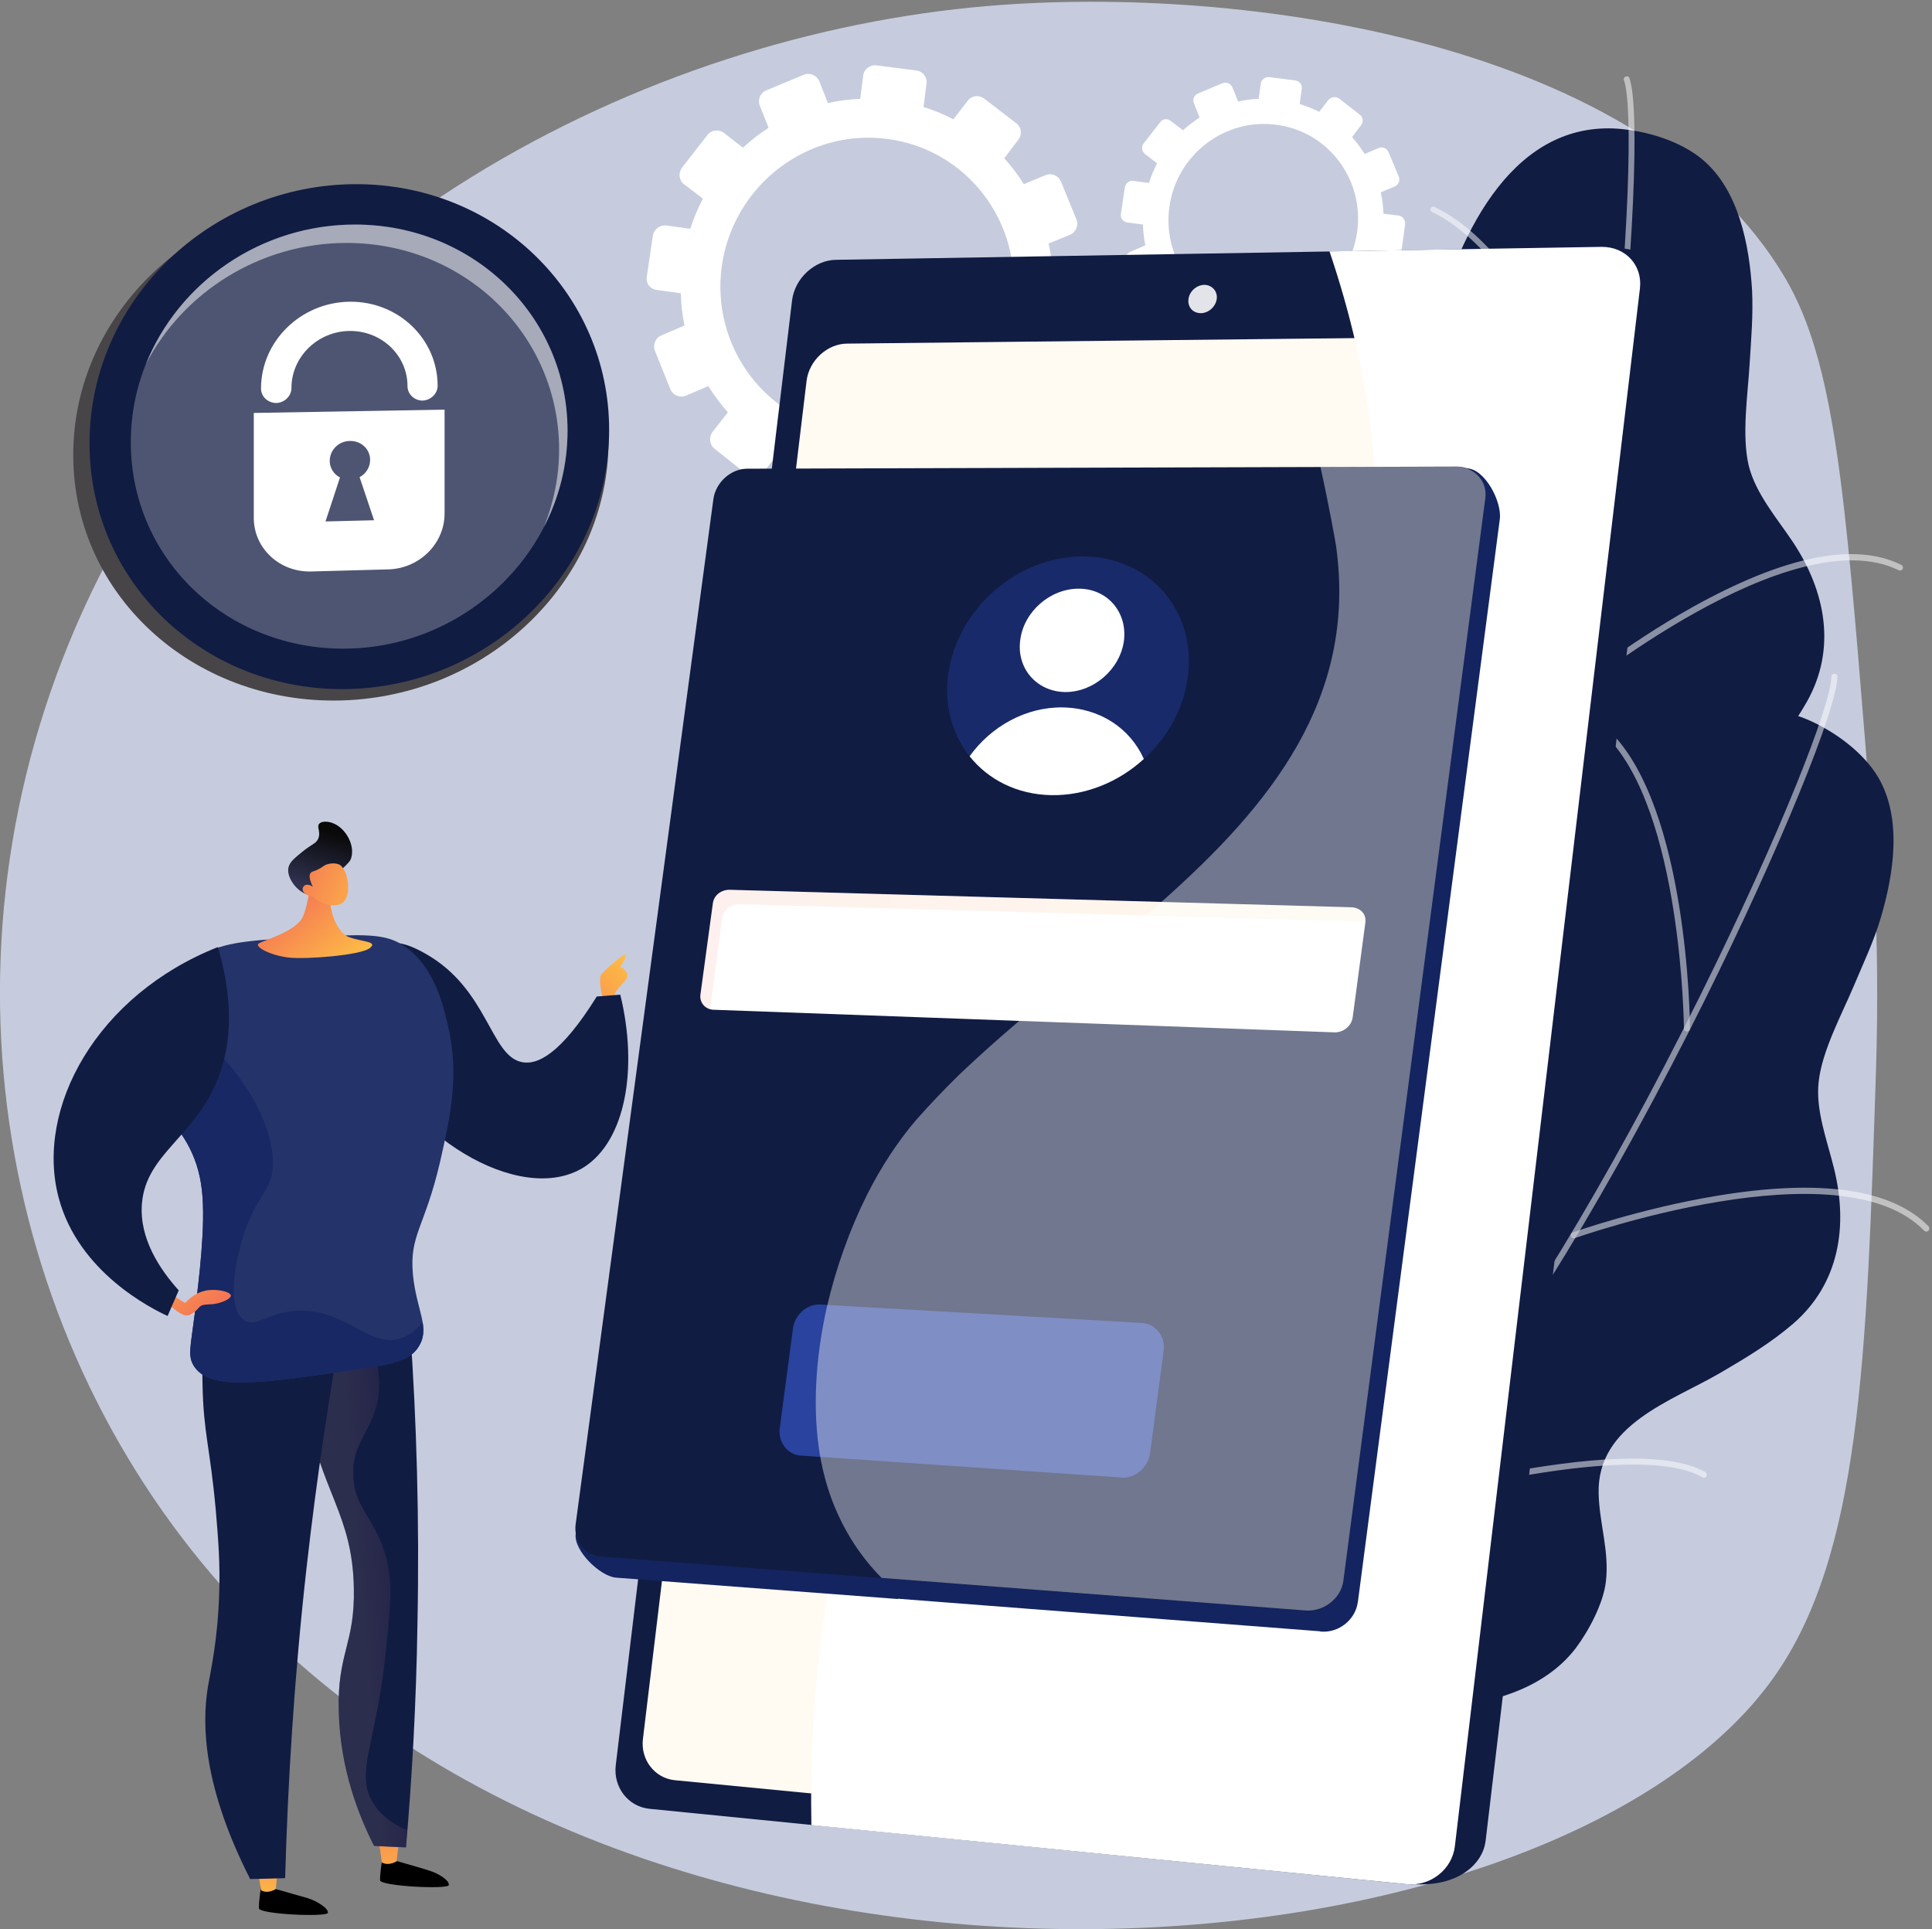 <svg version="1.2" xmlns="http://www.w3.org/2000/svg" viewBox="0 0 641 640" width="641" height="640">
	<rect x="0" y="0" width="641" height="640" fill="#808080" stroke="none"/>
	<title>login_ill</title>
	<defs>
		<clipPath clipPathUnits="userSpaceOnUse" id="cp1">
			<path d="m0 0h641v640h-641z"/>
		</clipPath>
		<linearGradient id="g1" x2="1" gradientUnits="userSpaceOnUse" gradientTransform="matrix(189.83,-179,173.632,184.137,-2032.59,2171.85)">
			<stop offset="0" stop-color="#474548"/>
			<stop offset="1" stop-color="#474548"/>
		</linearGradient>
		<linearGradient id="g2" x2="1" gradientUnits="userSpaceOnUse" gradientTransform="matrix(-30.144,30.682,-18.187,-17.868,212.291,317.167)">
			<stop offset="0" stop-color="#ffc444"/>
			<stop offset=".996" stop-color="#f36f56"/>
		</linearGradient>
		<linearGradient id="g3" x2="1" gradientUnits="userSpaceOnUse" gradientTransform="matrix(.254,-68.069,156.726,.585,137.573,608.616)">
			<stop offset="0" stop-color="#000000"/>
			<stop offset=".996" stop-color="#000000"/>
		</linearGradient>
		<linearGradient id="g4" x2="1" gradientUnits="userSpaceOnUse" gradientTransform="matrix(-3.241,-35.173,27.933,-2.574,130.829,630.489)">
			<stop offset="0" stop-color="#ffc444"/>
			<stop offset=".996" stop-color="#f36f56"/>
		</linearGradient>
		<linearGradient id="g5" x2="1" gradientUnits="userSpaceOnUse" gradientTransform="matrix(.254,-68.069,156.732,.585,97.442,608.466)">
			<stop offset="0" stop-color="#000000"/>
			<stop offset=".996" stop-color="#000000"/>
		</linearGradient>
		<linearGradient id="g6" x2="1" gradientUnits="userSpaceOnUse" gradientTransform="matrix(-3.241,-35.173,27.932,-2.574,90.158,634.236)">
			<stop offset="0" stop-color="#ffc444"/>
			<stop offset=".996" stop-color="#f36f56"/>
		</linearGradient>
		<linearGradient id="g7" x2="1" gradientUnits="userSpaceOnUse" gradientTransform="matrix(-37.485,3.004,-22.293,-278.181,142.049,515.634)">
			<stop offset="0" stop-color="#311944"/>
			<stop offset=".611" stop-color="#6c5666"/>
		</linearGradient>
		<linearGradient id="g8" x2="1" gradientUnits="userSpaceOnUse" gradientTransform="matrix(23.703,32.019,-43.882,32.484,47.333,405.504)">
			<stop offset="0" stop-color="#ffc444"/>
			<stop offset=".996" stop-color="#f36f56"/>
		</linearGradient>
		<linearGradient id="g9" x2="1" gradientUnits="userSpaceOnUse" gradientTransform="matrix(-22.818,-28.391,28.506,-22.911,114.644,325.717)">
			<stop offset="0" stop-color="#ffc444"/>
			<stop offset=".996" stop-color="#f36f56"/>
		</linearGradient>
		<linearGradient id="g10" x2="1" gradientUnits="userSpaceOnUse" gradientTransform="matrix(12.094,-39.786,30.125,9.157,97.292,315.29)">
			<stop offset="0" stop-color="#212128"/>
			<stop offset=".511" stop-color="#303251"/>
			<stop offset=".821" stop-color="#171823"/>
			<stop offset=".996" stop-color="#090909"/>
		</linearGradient>
		<linearGradient id="g11" x2="1" gradientUnits="userSpaceOnUse" gradientTransform="matrix(-34.018,-15.141,14.581,-32.759,128.136,301.406)">
			<stop offset="0" stop-color="#ffc444"/>
			<stop offset=".996" stop-color="#f36f56"/>
		</linearGradient>
		<linearGradient id="g12" x2="1" gradientUnits="userSpaceOnUse" gradientTransform="matrix(220.672,0,0,39.56,232.364,315.022)">
			<stop offset=".004" stop-color="#f36f56"/>
			<stop offset="1" stop-color="#ffc444"/>
		</linearGradient>
	</defs>
	<style>
		.s0 { fill: #c6ccde } 
		.s1 { fill: #111c43 } 
		.s2 { opacity: .8;fill: #ffffff } 
		.s3 { fill: #ffffff } 
		.s4 { fill: #fffaf2 } 
		.s5 { fill: #e2e4ea } 
		.s6 { fill: url(#g1) } 
		.s7 { opacity: .5;fill: #ffffff } 
		.s8 { fill: url(#g2) } 
		.s9 { fill: url(#g3) } 
		.s10 { fill: url(#g4) } 
		.s11 { fill: url(#g5) } 
		.s12 { fill: url(#g6) } 
		.s13 { opacity: .3;fill: url(#g7) } 
		.s14 { fill: #24336a } 
		.s15 { fill: #172864 } 
		.s16 { fill: url(#g8) } 
		.s17 { fill: url(#g9) } 
		.s18 { fill: url(#g10) } 
		.s19 { fill: url(#g11) } 
		.s20 { fill: #132460 } 
		.s21 { opacity: .1;fill: url(#g12) } 
		.s22 { fill: #29439f } 
		.s23 { fill: #182a6a } 
		.s24 { opacity: .4;fill: #ffffff } 
	</style>
	<g id="Clip-Path" clip-path="url(#cp1)">
		<g>
			<path class="s0" d="m619 248.2c-6.9-85.3-10.4-128-26.5-155.6-46.1-79-180.2-97.8-264.9-90.6-113.3 9.6-243 74.8-300.1 200.6-51.8 114.3-27.9 243.6 50.2 328.2 143.2 155.2 438.6 127.5 510.8 25.7 28.8-40.6 30.8-105.5 33.9-200.8 1.5-45.9-1.4-82.5-3.4-107.5z"/>
			<path class="s1" d="m564.7 52.8c-7.4-6.1-18.5-9.4-27.9-10.1-66.6-4.7-76.3 134.6-66.1 165.7 10.2 31.1 3.6 41.3-48.9 57.6-52.4 16.3-27.3 47.6-20.9 65.9 6.4 18.4 19.1 33.9-19.2 52.1-38.2 18.2-24.9 29.5-24.9 29.5 0 0 70.5 72.1 66.6 49-3.9-23.1 3.2-58 66.4-60.6 27.2-1.1 69-14.1 78.2-43.3 2.1-6.8 3.6-17.2 2-24.2-2.3-9.7-8.7-17.4-12.2-26.6-8.3-21.4 12.5-37.1 24.4-51.4 6.3-7.4 12.5-15.1 17.3-23.6 9.9-17.6 6.2-36.6-4.6-52.9-5.2-7.8-12.4-16.1-14.7-25.4-2.4-10-0.3-23.7 0.3-33.9 0.5-8.1 1.2-16.2 0.8-24.3-0.9-15-4.4-33.4-16.6-43.5z"/>
			<g style="opacity: .8">
				<g style="opacity: .8">
					<path class="s2" d="m351.2 454c-0.4 0.1-0.9-0.1-1.2-0.5-0.2-0.5 0-1.1 0.4-1.3 0.3-0.2 30-15.8 63.2-41.5 30.5-23.7 70.2-61.1 86.3-104.6 13.5-36.2 25.7-96.2 33.7-164.5 7.1-61.3 8.2-106.6 5.2-115-0.2-0.5 0.1-1.1 0.6-1.2 0.5-0.2 1.1 0 1.2 0.5 3.6 9.9 1.3 60.8-5.1 115.9-7.9 68.5-20.2 128.6-33.7 165-16.3 43.9-56.3 81.6-87.1 105.4-33.2 25.9-63 41.6-63.3 41.7q-0.1 0-0.2 0.1z"/>
				</g>
				<g style="opacity: .8">
					<path class="s2" d="m533.5 153.4c-0.5 0.2-1.1 0.1-1.2-0.4-0.3-0.7-25.1-67.5-57.1-82.6-0.5-0.2-0.7-0.8-0.5-1.3 0.2-0.5 0.8-0.7 1.3-0.4 32.8 15.4 57.1 80.8 58.1 83.6 0.2 0.5-0.1 1-0.6 1.1q0 0 0 0z"/>
				</g>
				<g style="opacity: .8">
					<path class="s2" d="m521.4 230.9c-0.4 0.2-0.9 0.1-1.1-0.3-0.4-0.4-0.3-1 0.1-1.4 0.2-0.1 18.5-15.1 41-27.7 30.5-17 53.9-21.8 69.4-14.1 0.5 0.2 0.7 0.8 0.5 1.3-0.2 0.5-0.8 0.7-1.3 0.5-35.9-17.6-107.6 41-108.4 41.6q-0.1 0.1-0.2 0.1z"/>
				</g>
				<g style="opacity: .8">
					<path class="s2" d="m441.8 389.3q-0.2 0-0.4 0c-0.5 0.1-0.9-0.4-1-0.9 0-0.3-0.5-29-6.5-59.2-5.5-27.7-16.8-62.4-39.7-70.4-0.5-0.1-0.8-0.7-0.6-1.2 0.2-0.5 0.7-0.8 1.2-0.6 19.1 6.7 32.9 30.8 41.1 71.9 6 30.3 6.5 59.2 6.5 59.4 0 0.5-0.3 0.8-0.6 1z"/>
				</g>
				<g style="opacity: .8">
					<path class="s2" d="m482.5 343c-0.4 0.1-0.9 0-1.2-0.4-0.3-0.4-0.2-1 0.2-1.3 3.2-2.4 78-57.4 107.2-52.1 0.6 0.1 0.9 0.6 0.8 1.1-0.1 0.5-0.6 0.9-1.1 0.8-28.4-5.1-104.9 51.2-105.7 51.7q-0.1 0.1-0.2 0.2z"/>
				</g>
			</g>
			<path class="s1" d="m623.1 257.8c-4.8-8.1-14.2-15-22.8-18.8-61.1-27-117.3 100.7-118.3 133.5-0.9 32.7-10.6 40.1-65.4 37.7-54.9-2.5-41.8 35.5-42 55-0.2 19.4 6.5 38.2-35.7 42.4-42.1 4.2-33.4 19.3-33.4 19.3 0 0 41.9 91.8 46.1 68.7 4.1-23 22.5-53.4 83-34.5 26 8.1 69.6 10 88.2-14.3 4.3-5.7 9.2-14.9 10-22.1 1.2-10-2.2-19.4-2.4-29.2-0.6-22.9 24.2-30.6 40.3-40 8.4-4.9 16.9-10 24.3-16.4 15.3-13.3 18.2-32.4 13.5-51.4-2.2-9.1-6.2-19.3-5.1-28.8 1.1-10.3 7.7-22.4 11.7-31.9 3.1-7.4 6.6-14.7 8.9-22.5 4.3-14.5 7.2-33-0.9-46.7z"/>
			<g style="opacity: .8">
				<g style="opacity: .8">
					<path class="s2" d="m286.5 563.2c-0.5 0-0.9-0.4-0.9-0.9-0.1-0.5 0.3-1 0.8-1.1 0.3 0 33.6-4.7 73.4-17.7 36.8-12 86.8-33.7 116.7-69.1 24.9-29.6 56.7-81.9 87.3-143.5 27.4-55.2 43.8-97.5 43.8-106.4 0-0.6 0.5-1 1-1 0.6 0 1 0.4 1 1 0 10.4-19.3 57.6-44 107.3-30.7 61.7-62.6 114.1-87.6 143.8-30.2 35.8-80.6 57.7-117.6 69.8-40 13-73.4 17.7-73.7 17.7q-0.1 0.1-0.2 0.1z"/>
				</g>
				<g style="opacity: .8">
					<path class="s2" d="m559.7 342.2c-0.5 0-1-0.4-1-0.9 0-0.7-0.7-72.1-25.8-97.1-0.4-0.4-0.4-1 0-1.4 0.4-0.4 1-0.4 1.4 0 25.6 25.6 26.4 95.5 26.4 98.5 0 0.5-0.4 0.9-1 0.9q0 0 0 0z"/>
				</g>
				<g style="opacity: .8">
					<path class="s2" d="m522.1 410.8c-0.4 0-0.8-0.2-0.9-0.6-0.2-0.5 0-1.1 0.6-1.3 0.2-0.1 22.5-8 48-12.2 34.4-5.7 58-2.2 70.1 10.2 0.3 0.4 0.3 1-0.1 1.4-0.4 0.4-1 0.4-1.4 0-27.8-28.7-115.1 2.2-116 2.5q-0.1 0-0.3 0z"/>
				</g>
				<g style="opacity: .8">
					<path class="s2" d="m393.6 532.9q-0.2 0-0.3 0c-0.5-0.2-0.8-0.8-0.6-1.3 0.1-0.2 9.3-27.4 13.9-57.8 4.2-28 5.2-64.4-13.6-79.7-0.4-0.3-0.5-1-0.2-1.4 0.4-0.4 1-0.5 1.4-0.1 15.7 12.7 20.5 40.1 14.3 81.5-4.6 30.6-13.9 57.9-14 58.2-0.1 0.4-0.5 0.6-0.9 0.6z"/>
				</g>
				<g style="opacity: .8">
					<path class="s2" d="m447.6 503.1c-0.5 0-0.8-0.3-1-0.7-0.1-0.5 0.2-1 0.7-1.2 3.8-1.1 92.8-27.6 118.5-12.8 0.4 0.3 0.6 0.9 0.3 1.4-0.2 0.5-0.8 0.6-1.3 0.3-25-14.4-116 12.7-116.9 13q-0.2 0-0.3 0z"/>
				</g>
			</g>
			<path class="s3" d="m418.3 27.7l-0.7 5.1q-3.5 0.1-6.8 0.9l-1.9-4.7c-0.6-1.3-2-1.9-3.3-1.4l-8.1 3.4c-1.3 0.5-1.9 2-1.4 3.2l1.9 4.8q-2.9 1.9-5.5 4.2l-4.1-3.1c-1.1-0.9-2.7-0.7-3.5 0.5l-5.4 6.9c-0.9 1.1-0.7 2.7 0.4 3.6l4 3.1q-1.6 3.1-2.7 6.5l-5.2-0.7c-1.3-0.2-2.6 0.8-2.8 2.2l-1.3 8.7c-0.3 1.4 0.7 2.7 2.1 2.9l5.2 0.7q0.1 3.5 0.8 6.9l-4.9 2.1c-1.3 0.5-2 2-1.4 3.3l3.2 8.3c0.5 1.3 2 1.9 3.3 1.4l4.9-2.1q1.8 3 4.2 5.6l-3.3 4.2c-0.9 1.2-0.7 2.8 0.4 3.7l7 5.4c1.1 0.9 2.7 0.7 3.6-0.5l3.2-4.1q3.1 1.6 6.5 2.7l-0.8 5.2c-0.2 1.4 0.8 2.7 2.2 2.9l8.8 1.2c1.4 0.2 2.7-0.9 2.9-2.3l0.7-5.2q3.6-0.1 7-0.9l1.9 4.8c0.6 1.3 2.1 2 3.4 1.4l8.2-3.5c1.3-0.5 1.9-2 1.3-3.4l-1.9-4.7q3-2 5.6-4.4l4 3.1c1.2 0.9 2.8 0.7 3.6-0.5l5.4-7.1c0.8-1.1 0.6-2.7-0.5-3.6l-4-3.1q1.7-3.1 2.7-6.6l5 0.7c1.4 0.1 2.7-0.8 2.8-2.3l1.2-8.7c0.1-1.4-0.8-2.7-2.2-2.9l-5-0.6q-0.1-3.6-0.9-7.1l4.6-1.9c1.3-0.5 1.9-2 1.4-3.3l-3.4-8.1c-0.5-1.3-2-1.9-3.3-1.4l-4.6 2q-1.9-3-4.2-5.6l3-4c0.9-1.1 0.6-2.7-0.5-3.5l-6.8-5.3c-1.1-0.8-2.7-0.6-3.6 0.5l-3 3.9q-3.1-1.5-6.5-2.6l0.7-5c0.2-1.4-0.7-2.6-2.1-2.8l-8.6-1.1c-1.4-0.2-2.7 0.8-2.9 2.1zm-30.3 40.8c2.5-17.3 18.4-29.4 35.5-27.1 17.1 2.2 29.1 18 26.8 35.3-2.3 17.5-18.2 29.8-35.5 27.6-17.3-2.3-29.3-18.3-26.8-35.8z"/>
			<path class="s3" d="m286.4 25l-1 7.8q-5.5 0.2-10.7 1.4l-2.9-7.3c-0.8-1.9-3.1-2.9-5.1-2.1l-12.5 5.2c-2 0.8-2.9 3.1-2.1 5.1l2.9 7.3q-4.5 2.9-8.5 6.6l-6.3-4.9c-1.7-1.3-4.2-1-5.5 0.7l-8.4 10.8c-1.3 1.7-1.1 4.1 0.6 5.5l6.3 4.8q-2.5 4.8-4.2 10l-8-1.1c-2.1-0.2-4.1 1.3-4.4 3.4l-2 13.6c-0.4 2.2 1.1 4.1 3.3 4.4l8 1.1q0.1 5.5 1.2 10.7l-7.5 3.2c-2.1 0.8-3.1 3.1-2.3 5.2l5.1 12.7c0.8 2 3.1 3 5.1 2.2l7.5-3.2q2.9 4.6 6.5 8.7l-5.1 6.5c-1.3 1.8-1 4.3 0.7 5.6l10.7 8.5c1.8 1.3 4.3 1 5.6-0.8l5-6.5q4.7 2.6 10 4.2l-1.2 8.1c-0.3 2.2 1.2 4.2 3.4 4.5l13.6 1.8c2.2 0.3 4.2-1.3 4.5-3.5l1.1-8q5.5-0.2 10.8-1.4l3 7.4c0.8 2 3.1 3 5.1 2.1l12.7-5.3c2-0.9 3-3.2 2.1-5.3l-2.9-7.3q4.6-3 8.7-6.8l6.2 4.8c1.7 1.4 4.2 1 5.5-0.7l8.3-11c1.3-1.8 1-4.3-0.8-5.6l-6.1-4.8q2.5-4.8 4.2-10.2l7.6 1c2.2 0.3 4.2-1.2 4.4-3.4l1.8-13.6c0.3-2.2-1.3-4.1-3.4-4.4l-7.6-1q-0.3-5.6-1.5-10.9l7.1-2.9c2-0.9 3-3.2 2.1-5.2l-5.1-12.5c-0.9-2-3.1-2.9-5.1-2.1l-7.2 3q-2.9-4.6-6.5-8.6l4.7-6.2c1.3-1.7 1-4.1-0.7-5.4l-10.7-8.2c-1.7-1.3-4.1-1-5.4 0.7l-4.8 6.2q-4.7-2.5-9.9-4.1l1-7.7c0.3-2.2-1.2-4.1-3.3-4.4l-13.3-1.7c-2.1-0.3-4.1 1.2-4.4 3.3zm-46.9 63.1c3.9-26.7 28.4-45.5 54.9-42 26.5 3.4 45.1 27.9 41.5 54.6-3.6 27-28.2 46.1-54.9 42.6-26.8-3.5-45.3-28.3-41.5-55.2z"/>
			<path class="s1" d="m273.7 100.4l-58.2 483.6c-0.8 7.3 4.2 13.8 11.2 14.5l242.3 26.6c14.8 0.9 23-6.7 23.9-14.4l61.1-514.1c0.9-7.7-6.4-14.6-21.3-14.6l-244.6 5.1c-7 0.1-13.5 6.1-14.4 13.3z"/>
			<path class="s1" d="m262.8 99.6l-58.5 486c-0.9 7.3 4.1 13.8 11.2 14.5l251.2 25c7.9 0.8 15.1-4.9 16-12.6l61.4-516.8c0.9-7.7-4.8-13.9-12.8-13.8l-254 4.3c-7.1 0.1-13.6 6.2-14.5 13.4z"/>
			<path class="s4" d="m267.6 126.4l-54.3 450.6c-0.8 6.8 3.9 12.9 10.5 13.6l236.3 22.9c7.3 0.7 14-4.6 14.9-11.8l56.7-477.4c0.9-7.1-4.5-13-11.9-12.9l-238.7 2.6c-6.6 0-12.7 5.6-13.5 12.4z"/>
			<path class="s5" d="m394.3 99.3c-0.3 2.6 1.5 4.6 4.1 4.6 2.6 0 5-2.2 5.3-4.8 0.3-2.5-1.6-4.6-4.2-4.6-2.6 0.1-4.9 2.2-5.2 4.8z"/>
			<path class="s3" d="m308.4 428.9c48.4-89.4 120.6-116.2 142.4-208.4 11.8-49.8 3.7-97.5-9.7-137.1l90.2-1.5c8-0.1 13.7 6.1 12.8 13.8l-61.4 516.8c-0.9 7.7-8.1 13.4-16 12.6l-197.5-19.6c-1.5-80.2 17.7-136.7 39.2-176.6z"/>
			<path class="s6" d="m24.3 150.9c0-47.5 41.4-86 91.2-86 48.3 0 86.4 36.5 86.4 81.5 0 45-38.1 83.4-86.4 85.9-49.8 2.5-91.2-33.9-91.2-81.4z"/>
			<path class="s1" d="m29.7 147.1c0-47.5 40.2-86 88.5-86 46.9 0 83.9 36.5 83.9 81.5 0 45-37 83.4-83.9 85.9-48.3 2.5-88.5-33.9-88.5-81.4z"/>
			<g style="opacity: .5">
				<path class="s7" d="m43.4 146.7c0-39.9 33.8-72.2 74.4-72.2 39.4 0 70.5 30.6 70.5 68.4 0 37.8-31.1 70.1-70.5 72.2-40.6 2.1-74.4-28.4-74.4-68.4z"/>
			</g>
			<path class="s7" d="m115 80.6c39.4 0 70.5 30.7 70.5 68.5 0 9-1.8 17.6-5 25.7 5-9.7 7.8-20.5 7.8-31.9 0-37.8-31.1-68.4-70.5-68.4-31.3 0-58.5 19.2-69.4 46.3 12.3-23.8 37.8-40.2 66.6-40.2z"/>
			<path class="s3" d="m84.2 137v34.8c0 10.1 8.5 18 18.9 17.8l25.8-0.7c10.3-0.3 18.6-8.6 18.6-18.5v-34.5zm23.8 36l4.8-14.6c-2-1-3.4-3.1-3.4-5.5 0-3.6 3-6.6 6.7-6.6 3.7-0.1 6.7 2.7 6.7 6.3 0 2.4-1.4 4.6-3.5 5.7l4.8 14.3z"/>
			<path class="s3" d="m140.2 132.9c-2.7 0-5-2.1-5-4.8 0-10.2-8.6-18.4-19.2-18.3-10.6 0.1-19.3 8.6-19.3 18.9 0 2.7-2.3 4.9-5 5-2.8 0-5.1-2.1-5.1-4.8 0-15.7 13.2-28.6 29.4-28.8 16.1-0.2 29.2 12.3 29.2 27.9 0 2.6-2.3 4.8-5 4.9z"/>
			<path class="s8" d="m200.1 331.6c0 0-1.8-6.6-0.6-8.3 1.3-1.7 8.9-8.4 8.2-6.2-0.8 2.2-1.9 3.7-1.9 3.7 0 0 4.1 1.9 1.5 4.7-2.6 2.9-3.5 3.5-3.7 6.1-0.1 2.6-1.8 3.4-3.5 0z"/>
			<path class="s9" d="m126.9 616.1c0 0-0.9 5.7-0.8 7.7 0.1 2 22.6 3.1 22.8 1.6 0.3-1.6-3.7-4-6.5-4.8-2.7-0.9-10.9-3.2-10.9-3.2z"/>
			<path class="s10" d="m132.4 610.4l-0.8 7.1c0 0-2.6 1.7-4.9 0.4l-1.1-7.7z"/>
			<path class="s11" d="m86.7 625.3c0 0-0.9 5.7-0.8 7.8 0.1 2 22.6 3 22.9 1.5 0.2-1.5-3.7-3.9-6.5-4.8-2.8-0.8-10.9-3.1-10.9-3.1z"/>
			<path class="s12" d="m92.2 619.6l-0.7 7.1c0 0-2.6 1.8-4.9 0.4l-1.2-7.7z"/>
			<path class="s1" d="m128.3 425.4q3.9 7.9 7.8 15.8c2.1 30.1 3.1 62.8 2.4 97.8-0.4 26.1-1.8 50.8-3.8 73.9q-5.3-0.2-10.6-0.5c-5.1-10.1-11.2-25.4-11.7-44.4-0.6-19.7 5.4-22.3 5-41.2-0.5-24.6-10.7-31.1-16.2-60.6-2.1-11.3-3.5-26-1.9-43.9q14.5 1.6 29 3.1z"/>
			<path class="s13" d="m99.3 422.3q7.9 0.9 15.7 1.7c9.3 16.3 12 33.3 10.3 40.8-2.3 10.6-8.5 14-8.1 24.7 0.3 10.5 6.5 13.3 10.5 25.7 2.7 8.6 2 16.5 0.4 32-3.1 31.2-10.6 40.8-4.3 51 1.8 2.9 5 6.4 11.3 9q-0.2 2.9-0.4 5.7-5.3-0.2-10.6-0.5c-5.1-10.1-11.1-25.4-11.7-44.4-0.6-19.7 5.4-22.3 5-41.2-0.5-24.6-10.7-31.1-16.2-60.6-2.1-11.3-3.5-26-1.9-43.9z"/>
			<path class="s1" d="m114.3 434.9c-4.9 26.6-9.2 55.1-12.6 85.3-4.1 36.5-6.2 71-7.1 102.9q-5.8 0.2-11.6 0.3c-15.3-30.1-16.2-50.6-14-63.9 0.9-5.2 3.2-15.2 3.7-30.3 0.4-10.5-0.3-18.5-1.1-28.1-1.9-21-4.1-25.6-4.4-41.7-0.3-15.1-0.4-22.7 3.9-27.2 11.4-11.7 40.9 1.6 43.2 2.7z"/>
			<path class="s1" d="m198 330.6q3.9-0.3 7.8-0.6c6 24.6 1.7 48.4-12 57.2-21.5 13.6-61.3-12.1-69.9-40.2-3.8-12.3-2.9-30.1 4.6-33.6 2.1-0.9 5.4-1.1 12.5 2.9 21.1 11.8 21.6 34.2 32.3 36.1 4.8 0.9 12.5-2.2 24.7-21.8z"/>
			<path class="s14" d="m139 446.6c3.8-6.2-0.9-12.1-2-23.8-1.2-13.2 3.9-15.4 9-37.3 3.3-14.6 6.5-28.5 2.7-44.9-1.8-7.9-5-21.2-16-27.6-5.7-3.3-13.4-3-28.7-2.2-18.9 1-28.4 1.5-35.4 5.2-1.1 0.5-22.5 12.2-24 31.2-1.5 19.4 19.6 22 22.4 47.8 1.3 11.6-1 29.4-2.4 41-1.4 11.1-2.4 13.9-0.2 17.3 5.3 8.1 21.4 5.8 53.7 1.1 12.7-1.8 18.2-3.2 20.9-7.8z"/>
			<path class="s15" d="m89.9 390.8c-1.4 5.1-6.3 8.8-9.7 21.1-0.8 2.6-6 21.4 0.8 26.1 3.9 2.6 7.5-2.4 17-3.1 16.6-1.1 24.5 12.8 35.3 9 1.9-0.7 4.4-2.1 6.9-5.3 0.5 2.9 0.4 5.4-1.2 8-2.7 4.6-8.2 6-20.9 7.8-32.3 4.7-48.4 7-53.7-1.1-2.2-3.4-1.2-6.2 0.2-17.3 1.4-11.6 3.7-29.4 2.4-41-2.8-25.8-23.9-28.4-22.4-47.8 0.4-5.1 2.3-9.7 4.9-13.8 26.7 10.9 44.7 41.6 40.4 57.4z"/>
			<path class="s16" d="m56.1 428.9l5.3 3.4c1-1.1 3.2-3.3 6.7-4.1 3.9-0.8 8.4 0.4 8.5 1.6 0.1 1-2.6 2.1-3.1 2.2-3.4 1.3-5.9 0.2-7.3 1.6-0.5 0.5-1.1 1.4-2.5 2.2-0.4 0.2-0.7 0.4-0.9 0.5-2.3 0.9-6.2-3.1-6.6-3.4z"/>
			<path class="s1" d="m71.9 358.8c3.9-9.3 6.6-23.5 0.4-44.6-40.2 15.9-60.8 53.5-52.8 83.3 6.6 24.6 30.7 36.6 36.1 39.1q1.8-4.2 3.7-8.5c-6.2-6.9-13.2-17.2-12.2-28.9 1.4-16.2 17-21.7 24.8-40.4z"/>
			<path class="s17" d="m103 291.7c0 0-0.3 7.1-2.5 12.4-2 4.7-12.4 7.7-14.5 8.8-2.1 1.1 4 4.2 10 4.8 6.1 0.6 23.5-0.8 26.6-3.1 3.1-2.3-2.5-2.1-6.8-3.7-4.4-1.6-6.9-10.1-6.1-14 0.7-3.8-6.7-5.2-6.7-5.2z"/>
			<path class="s18" d="m112.6 289.2c3.2-3.1 3.6-3.5 3.9-4.5 1.4-4.3-1.9-10.2-6.3-11.7-0.2-0.1-3.1-1-4.3 0.3-0.9 1 0.5 2.5-0.2 4.6-0.6 2-2.3 2.1-5.4 4.7-2.6 2.1-4.2 3.4-4.6 5.2-0.8 3.8 3.8 9.3 7.9 9.2 1.5-0.1 1.9-0.8 9-7.8z"/>
			<path class="s19" d="m104 297.6c0 0 3.4 3.8 8.5 2.5 4.6-1.1 3.4-11.6 0-13.3-1.1-0.5-3.1-0.5-4.6 0.2-0.9 0.5-1.2 0.9-2.7 1.6-1.3 0.6-1.8 0.5-2.1 1-0.5 0.5-0.7 1.7 0.7 4.6-1-0.7-2.1-0.9-2.8-0.4-0.1 0.1-0.4 0.4-0.5 0.7-0.5 1.3 0.9 2.6 3.5 3.1z"/>
			<path class="s20" d="m486.6 155.4l1.2 6.4h-24.3l-211 0.5c-5.4 0.1-10.4 4.5-11.1 10.1l-50.4 336.5c-0.7 5.5 8 14 13.3 14.5l93.6 7.1v-0.1l140 10.8q0 0 0 0l0.3 0.1c6 0.5 11.5-3.9 12.3-9.8q0 0.1 0 0.1l47.1-359.3c0.8-5.8-5-16.9-11-16.9z"/>
			<path class="s1" d="m445.7 524.5c-0.8 5.9-6.2 10.3-12.2 9.9l-234.2-18c-5.3-0.4-9.1-5.3-8.3-10.8l45.7-340.1c0.8-5.5 5.8-10 11.2-10l235.4-0.7c6 0 10.3 4.7 9.5 10.5z"/>
			<path class="s3" d="m448.8 337.5c-0.4 2.9-3.1 5.1-6.1 5l-206-7.5c-2.7-0.1-4.7-2.4-4.3-5.1l4.1-30.1c0.3-2.8 2.8-4.6 5.5-4.6l206.3 5.8c3 0.1 5.1 2.2 4.7 5.1z"/>
			<path class="s21" d="m453 305.9q-0.7-0.2-1.6-0.2l-206.2-5.7c-2.7-0.1-5.2 1.8-5.6 4.5l-4 30.1q-0.1 0.1-0.1 0.2c-2.1-0.6-3.4-2.6-3.1-4.9l4.1-30.1c0.3-2.7 2.8-4.6 5.5-4.6l206.3 5.8c2.9 0.1 5 2.1 4.7 4.9z"/>
			<path class="s22" d="m386.1 448c0.6-4.6-2.7-8.9-7.3-9.1l-106.6-6.1c-4.4-0.3-8.5 3.4-9.1 7.9l-4.4 33.2c-0.6 4.4 2.5 8.7 6.9 9l106.5 7.3c4.7 0.4 8.9-3.6 9.5-8.2z"/>
			<path class="s23" d="m394.1 224.6c-1.4 10.6-6.8 20.2-14.6 27.2-8.3 7.6-19.3 12.2-30.7 12-11.4-0.2-21-5.2-27.1-12.9-5.7-7.2-8.5-16.7-7.1-27.1 2.9-21.7 22.8-39.2 44.7-39.2 22.1 0.1 37.7 18 34.8 40z"/>
			<path class="s3" d="m372.9 212.6c-1.3 9.5-10.1 17.1-19.6 17-9.4-0.2-16.1-7.9-14.8-17.3 1.2-9.4 9.9-17 19.4-17 9.5 0 16.2 7.8 15 17.3z"/>
			<path class="s3" d="m379.5 251.8c-8.3 7.6-19.3 12.2-30.7 12-11.4-0.2-21-5.2-27.1-12.9 7-9.8 18.6-16.4 30.9-16.2 12.4 0.2 22.4 7 26.9 17.1z"/>
			<path class="s24" d="m492.8 165.3l-47.1 359.2c-0.8 5.9-6.6 10.3-12.6 9.8l-140.6-10.8c-6.7-6.8-12.2-15-16.1-24.9-1.9-4.8-3.3-10-4.3-15.5-2.6-15.1-1.6-32.4 2.2-49.3 3-13 7.6-25.9 13.4-37.5 4.7-9.3 10.3-17.8 16.4-24.9 4.5-5.1 9.3-10.1 14.3-15 6.2-5.9 12.7-11.7 19.4-17.4 15.6-13.3 32.3-26.3 47.8-40 35.7-31.7 64.7-67.1 57.7-117.7-0.2-1.5-2.4-13.7-5.2-26.4l44.9-0.1c6 0 10.6 4.7 9.8 10.5z"/>
		</g>
	</g>
</svg>
